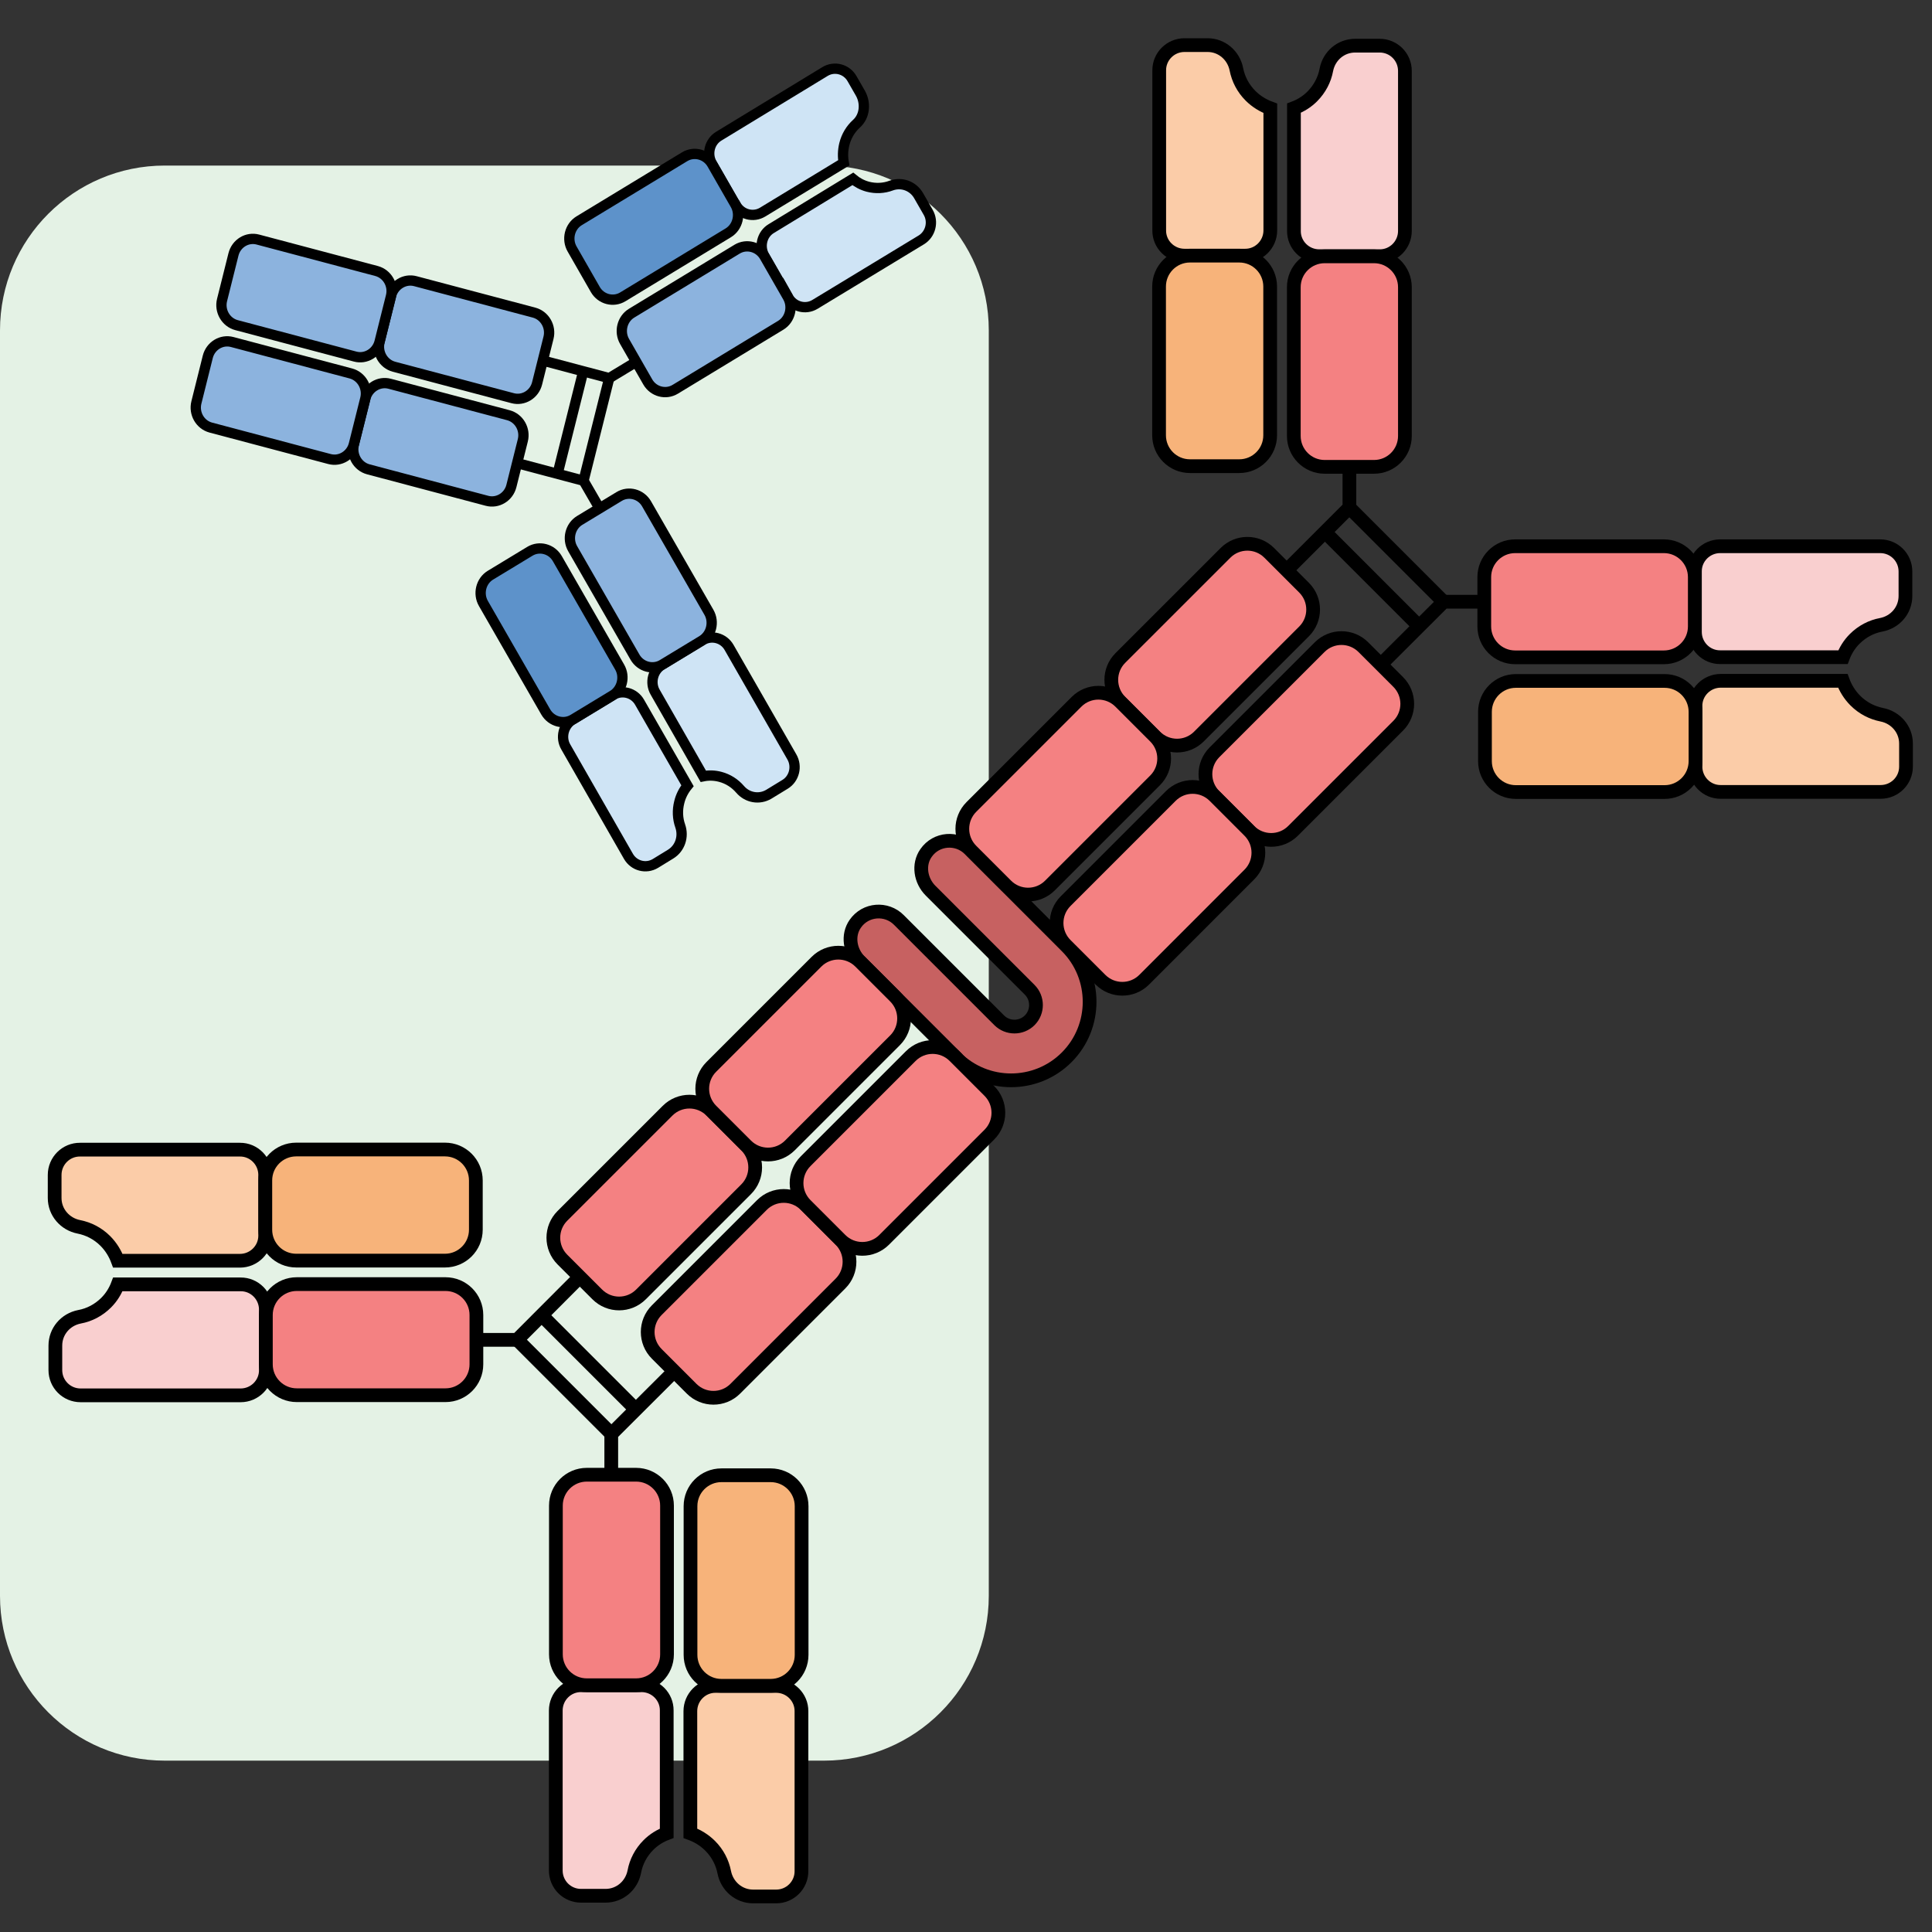 <svg width="101" height="101" viewBox="0 0 101 101" fill="none" xmlns="http://www.w3.org/2000/svg">
<rect x="0" y="0" width="101" height="101" fill="#333333" stroke="none"/>
<g clip-path="url(#clip0_1006_18744)">
<path d="M43.076 8.655H8.615C3.857 8.655 0 12.512 0 17.27V83.427C0 88.185 3.857 92.042 8.615 92.042H43.076C47.834 92.042 51.691 88.185 51.691 83.427V17.27C51.691 12.512 47.834 8.655 43.076 8.655Z" fill="#E4F2E5"/>
<path d="M49.961 55.269L44.949 50.258C44.425 49.734 44.289 48.894 44.712 48.291C45.251 47.516 46.342 47.444 46.988 48.09L52.236 53.338C52.674 53.776 53.392 53.776 53.83 53.338C54.268 52.9 54.268 52.182 53.83 51.744L48.647 46.561C48.123 46.037 47.986 45.197 48.41 44.594C48.948 43.818 50.039 43.746 50.686 44.392L55.761 49.468C57.362 51.069 57.362 53.675 55.761 55.276C54.16 56.877 51.554 56.877 49.953 55.276H49.961V55.269Z" fill="#C76161"/>
<path d="M49.961 55.269L44.949 50.258C44.425 49.734 44.289 48.894 44.712 48.291C45.251 47.516 46.342 47.444 46.988 48.09L52.236 53.338C52.674 53.776 53.392 53.776 53.83 53.338C54.268 52.9 54.268 52.182 53.83 51.744L48.647 46.561C48.123 46.037 47.986 45.197 48.41 44.594C48.948 43.818 50.039 43.746 50.686 44.392L55.761 49.468C57.362 51.069 57.362 53.675 55.761 55.276C54.16 56.877 51.554 56.877 49.953 55.276H49.961V55.269Z" stroke="black" stroke-width="0.718" stroke-miterlimit="10"/>
<path d="M68.988 33.831L63.49 39.328C62.859 39.959 62.859 40.982 63.49 41.613L65.312 43.435C65.943 44.066 66.966 44.066 67.597 43.435L73.095 37.938C73.725 37.307 73.725 36.284 73.095 35.653L71.272 33.831C70.641 33.2 69.619 33.2 68.988 33.831Z" fill="#F48182"/>
<path d="M68.988 33.831L63.49 39.328C62.859 39.959 62.859 40.982 63.49 41.613L65.312 43.435C65.943 44.066 66.966 44.066 67.597 43.435L73.095 37.938C73.725 37.307 73.725 36.284 73.095 35.653L71.272 33.831C70.641 33.2 69.619 33.2 68.988 33.831Z" stroke="black" stroke-width="0.718" stroke-miterlimit="10"/>
<path d="M61.206 41.612L55.708 47.11C55.077 47.741 55.077 48.764 55.708 49.395L57.53 51.217C58.161 51.848 59.184 51.848 59.815 51.217L65.312 45.719C65.943 45.088 65.943 44.066 65.312 43.435L63.49 41.612C62.859 40.981 61.836 40.981 61.206 41.612Z" fill="#F48182"/>
<path d="M61.206 41.612L55.708 47.11C55.077 47.741 55.077 48.764 55.708 49.395L57.53 51.217C58.161 51.848 59.184 51.848 59.815 51.217L65.312 45.719C65.943 45.088 65.943 44.066 65.312 43.435L63.49 41.612C62.859 40.981 61.836 40.981 61.206 41.612Z" stroke="black" stroke-width="0.718" stroke-miterlimit="10"/>
<path d="M64.067 28.901L58.569 34.398C57.938 35.029 57.938 36.052 58.569 36.683L60.391 38.505C61.022 39.136 62.045 39.136 62.676 38.505L68.174 33.007C68.805 32.377 68.805 31.354 68.174 30.723L66.351 28.901C65.72 28.27 64.698 28.27 64.067 28.901Z" fill="#F48182"/>
<path d="M64.067 28.901L58.569 34.398C57.938 35.029 57.938 36.052 58.569 36.683L60.391 38.505C61.022 39.136 62.045 39.136 62.676 38.505L68.174 33.007C68.805 32.377 68.805 31.354 68.174 30.723L66.351 28.901C65.72 28.27 64.698 28.27 64.067 28.901Z" stroke="black" stroke-width="0.718" stroke-miterlimit="10"/>
<path d="M56.279 36.688L50.781 42.186C50.15 42.817 50.15 43.84 50.781 44.47L52.603 46.293C53.234 46.924 54.257 46.924 54.888 46.293L60.386 40.795C61.017 40.164 61.017 39.141 60.386 38.511L58.563 36.688C57.932 36.057 56.91 36.057 56.279 36.688Z" fill="#F48182"/>
<path d="M56.279 36.688L50.781 42.186C50.15 42.817 50.15 43.84 50.781 44.47L52.603 46.293C53.234 46.924 54.257 46.924 54.888 46.293L60.386 40.795C61.017 40.164 61.017 39.141 60.386 38.511L58.563 36.688C57.932 36.057 56.91 36.057 56.279 36.688Z" stroke="black" stroke-width="0.718" stroke-miterlimit="10"/>
<path d="M72.124 13.393H68.965C68.232 13.393 67.636 12.797 67.644 12.072V5.654C67.988 5.525 68.319 5.324 68.599 5.044C68.993 4.649 69.245 4.16 69.338 3.651C69.481 2.918 70.099 2.387 70.846 2.387H72.124C72.856 2.387 73.445 2.976 73.445 3.708V12.072C73.445 12.804 72.849 13.4 72.124 13.393Z" fill="#F9CFCF"/>
<path d="M72.124 13.393H68.965C68.232 13.393 67.636 12.797 67.644 12.072V5.654C67.988 5.525 68.319 5.324 68.599 5.044C68.993 4.649 69.245 4.16 69.338 3.651C69.481 2.918 70.099 2.387 70.846 2.387H72.124C72.856 2.387 73.445 2.976 73.445 3.708V12.072C73.445 12.804 72.849 13.4 72.124 13.393Z" stroke="black" stroke-width="0.718" stroke-miterlimit="10"/>
<path d="M71.829 13.4H69.252C68.36 13.4 67.637 14.123 67.637 15.015V22.79C67.637 23.683 68.36 24.406 69.252 24.406H71.829C72.722 24.406 73.445 23.683 73.445 22.79V15.015C73.445 14.123 72.722 13.4 71.829 13.4Z" fill="#F48182"/>
<path d="M71.829 13.4H69.252C68.36 13.4 67.637 14.123 67.637 15.015V22.79C67.637 23.683 68.36 24.406 69.252 24.406H71.829C72.722 24.406 73.445 23.683 73.445 22.79V15.015C73.445 14.123 72.722 13.4 71.829 13.4Z" stroke="black" stroke-width="0.718" stroke-miterlimit="10"/>
<path d="M65.081 13.364H61.922C61.189 13.364 60.593 12.768 60.601 12.043V3.687C60.593 2.954 61.189 2.358 61.922 2.358H63.128C63.874 2.358 64.492 2.897 64.635 3.622C64.736 4.132 64.98 4.613 65.375 5.008C65.676 5.309 66.035 5.524 66.409 5.661V12.043C66.409 12.775 65.813 13.371 65.088 13.364H65.081Z" fill="#FBCCA8"/>
<path d="M65.081 13.364H61.922C61.189 13.364 60.593 12.768 60.601 12.043V3.687C60.593 2.954 61.189 2.358 61.922 2.358H63.128C63.874 2.358 64.492 2.897 64.635 3.622C64.736 4.132 64.98 4.613 65.375 5.008C65.676 5.309 66.035 5.524 66.409 5.661V12.043C66.409 12.775 65.813 13.371 65.088 13.364H65.081Z" stroke="black" stroke-width="0.718" stroke-miterlimit="10"/>
<path d="M64.785 13.364H62.208C61.316 13.364 60.593 14.088 60.593 14.98V22.755C60.593 23.647 61.316 24.37 62.208 24.37H64.785C65.678 24.37 66.401 23.647 66.401 22.755V14.98C66.401 14.088 65.678 13.364 64.785 13.364Z" fill="#F7B37A"/>
<path d="M64.785 13.364H62.208C61.316 13.364 60.593 14.088 60.593 14.98V22.755C60.593 23.647 61.316 24.37 62.208 24.37H64.785C65.678 24.37 66.401 23.647 66.401 22.755V14.98C66.401 14.088 65.678 13.364 64.785 13.364Z" stroke="black" stroke-width="0.718" stroke-miterlimit="10"/>
<path d="M88.606 29.877V33.035C88.606 33.768 89.202 34.364 89.927 34.356H96.346C96.475 34.012 96.676 33.682 96.956 33.402C97.351 33.007 97.839 32.755 98.349 32.662C99.081 32.519 99.612 31.901 99.612 31.155V29.877C99.612 29.144 99.024 28.556 98.291 28.556H89.927C89.195 28.556 88.599 29.151 88.606 29.877Z" fill="#F9CFCF"/>
<path d="M88.606 29.877V33.035C88.606 33.768 89.202 34.364 89.927 34.356H96.346C96.475 34.012 96.676 33.682 96.956 33.402C97.351 33.007 97.839 32.755 98.349 32.662C99.081 32.519 99.612 31.901 99.612 31.155V29.877C99.612 29.144 99.024 28.556 98.291 28.556H89.927C89.195 28.556 88.599 29.151 88.606 29.877Z" stroke="black" stroke-width="0.718" stroke-miterlimit="10"/>
<path d="M86.984 28.556H79.209C78.317 28.556 77.594 29.279 77.594 30.171V32.748C77.594 33.641 78.317 34.364 79.209 34.364H86.984C87.876 34.364 88.6 33.641 88.6 32.748V30.171C88.6 29.279 87.876 28.556 86.984 28.556Z" fill="#F48182"/>
<path d="M86.984 28.556H79.209C78.317 28.556 77.594 29.279 77.594 30.171V32.748C77.594 33.641 78.317 34.364 79.209 34.364H86.984C87.876 34.364 88.6 33.641 88.6 32.748V30.171C88.6 29.279 87.876 28.556 86.984 28.556Z" stroke="black" stroke-width="0.718" stroke-miterlimit="10"/>
<path d="M88.635 36.919V40.078C88.635 40.811 89.231 41.407 89.956 41.399H98.312C99.045 41.399 99.641 40.811 99.641 40.078V38.872C99.641 38.126 99.102 37.508 98.377 37.365C97.867 37.264 97.386 37.02 96.992 36.625C96.69 36.324 96.475 35.965 96.338 35.591H89.956C89.224 35.591 88.628 36.187 88.635 36.912V36.919Z" fill="#FBCCA8"/>
<path d="M88.635 36.919V40.078C88.635 40.811 89.231 41.407 89.956 41.399H98.312C99.045 41.399 99.641 40.811 99.641 40.078V38.872C99.641 38.126 99.102 37.508 98.377 37.365C97.867 37.264 97.386 37.02 96.992 36.625C96.69 36.324 96.475 35.965 96.338 35.591H89.956C89.224 35.591 88.628 36.187 88.635 36.912V36.919Z" stroke="black" stroke-width="0.718" stroke-miterlimit="10"/>
<path d="M87.02 35.598H79.245C78.353 35.598 77.63 36.321 77.63 37.214V39.791C77.63 40.683 78.353 41.406 79.245 41.406H87.02C87.912 41.406 88.636 40.683 88.636 39.791V37.214C88.636 36.321 87.912 35.598 87.02 35.598Z" fill="#F7B37A"/>
<path d="M87.02 35.598H79.245C78.353 35.598 77.63 36.321 77.63 37.214V39.791C77.63 40.683 78.353 41.406 79.245 41.406H87.02C87.912 41.406 88.636 40.683 88.636 39.791V37.214C88.636 36.321 87.912 35.598 87.02 35.598Z" stroke="black" stroke-width="0.718" stroke-miterlimit="10"/>
<path d="M67.263 29.812L70.544 26.531V24.399" stroke="black" stroke-width="0.718" stroke-miterlimit="10"/>
<path d="M72.188 34.736L75.476 31.456H77.601" stroke="black" stroke-width="0.718" stroke-miterlimit="10"/>
<path d="M75.468 31.463L70.536 26.531" stroke="black" stroke-width="0.718" stroke-miterlimit="10"/>
<path d="M74.191 32.741L69.259 27.809" stroke="black" stroke-width="0.718" stroke-miterlimit="10"/>
<path d="M34.899 58.065L29.401 63.562C28.77 64.193 28.77 65.216 29.401 65.847L31.224 67.669C31.854 68.3 32.877 68.3 33.508 67.669L39.006 62.171C39.637 61.541 39.637 60.518 39.006 59.887L37.183 58.065C36.553 57.434 35.53 57.434 34.899 58.065Z" fill="#F48182"/>
<path d="M34.899 58.065L29.401 63.562C28.77 64.193 28.77 65.216 29.401 65.847L31.224 67.669C31.854 68.3 32.877 68.3 33.508 67.669L39.006 62.171C39.637 61.541 39.637 60.518 39.006 59.887L37.183 58.065C36.553 57.434 35.53 57.434 34.899 58.065Z" stroke="black" stroke-width="0.718" stroke-miterlimit="10"/>
<path d="M42.683 50.277L37.185 55.775C36.554 56.406 36.554 57.428 37.185 58.059L39.008 59.882C39.639 60.513 40.661 60.513 41.292 59.882L46.79 54.384C47.421 53.753 47.421 52.73 46.79 52.099L44.968 50.277C44.337 49.646 43.314 49.646 42.683 50.277Z" fill="#F48182"/>
<path d="M42.683 50.277L37.185 55.775C36.554 56.406 36.554 57.428 37.185 58.059L39.008 59.882C39.639 60.513 40.661 60.513 41.292 59.882L46.79 54.384C47.421 53.753 47.421 52.73 46.79 52.099L44.968 50.277C44.337 49.646 43.314 49.646 42.683 50.277Z" stroke="black" stroke-width="0.718" stroke-miterlimit="10"/>
<path d="M39.831 62.994L34.333 68.492C33.702 69.123 33.702 70.146 34.333 70.776L36.155 72.599C36.786 73.23 37.809 73.23 38.44 72.599L43.937 67.101C44.568 66.47 44.568 65.448 43.937 64.817L42.115 62.994C41.484 62.363 40.461 62.363 39.831 62.994Z" fill="#F48182"/>
<path d="M39.831 62.994L34.333 68.492C33.702 69.123 33.702 70.146 34.333 70.776L36.155 72.599C36.786 73.23 37.809 73.23 38.44 72.599L43.937 67.101C44.568 66.47 44.568 65.448 43.937 64.817L42.115 62.994C41.484 62.363 40.461 62.363 39.831 62.994Z" stroke="black" stroke-width="0.718" stroke-miterlimit="10"/>
<path d="M47.613 55.209L42.115 60.707C41.484 61.338 41.484 62.361 42.115 62.991L43.937 64.814C44.568 65.445 45.591 65.445 46.222 64.814L51.72 59.316C52.35 58.685 52.35 57.662 51.72 57.032L49.897 55.209C49.266 54.578 48.244 54.578 47.613 55.209Z" fill="#F48182"/>
<path d="M47.613 55.209L42.115 60.707C41.484 61.338 41.484 62.361 42.115 62.991L43.937 64.814C44.568 65.445 45.591 65.445 46.222 64.814L51.72 59.316C52.35 58.685 52.35 57.662 51.72 57.032L49.897 55.209C49.266 54.578 48.244 54.578 47.613 55.209Z" stroke="black" stroke-width="0.718" stroke-miterlimit="10"/>
<path d="M30.376 88.1H33.535C34.267 88.1 34.863 88.696 34.855 89.421V95.839C34.511 95.969 34.181 96.17 33.901 96.45C33.506 96.844 33.255 97.333 33.161 97.842C33.018 98.575 32.4 99.106 31.654 99.106H30.376C29.643 99.106 29.055 98.517 29.055 97.785V89.421C29.055 88.689 29.651 88.093 30.376 88.1Z" fill="#F9CFCF"/>
<path d="M30.376 88.1H33.535C34.267 88.1 34.863 88.696 34.855 89.421V95.839C34.511 95.969 34.181 96.17 33.901 96.45C33.506 96.844 33.255 97.333 33.161 97.842C33.018 98.575 32.4 99.106 31.654 99.106H30.376C29.643 99.106 29.055 98.517 29.055 97.785V89.421C29.055 88.689 29.651 88.093 30.376 88.1Z" stroke="black" stroke-width="0.718" stroke-miterlimit="10"/>
<path d="M33.254 77.095H30.677C29.785 77.095 29.061 77.818 29.061 78.71V86.485C29.061 87.377 29.785 88.1 30.677 88.1H33.254C34.146 88.1 34.87 87.377 34.87 86.485V78.71C34.87 77.818 34.146 77.095 33.254 77.095Z" fill="#F48182"/>
<path d="M33.254 77.095H30.677C29.785 77.095 29.061 77.818 29.061 78.71V86.485C29.061 87.377 29.785 88.1 30.677 88.1H33.254C34.146 88.1 34.87 87.377 34.87 86.485V78.71C34.87 77.818 34.146 77.095 33.254 77.095Z" stroke="black" stroke-width="0.718" stroke-miterlimit="10"/>
<path d="M37.418 88.136H40.577C41.309 88.136 41.905 88.732 41.898 89.457V97.814C41.905 98.546 41.309 99.142 40.577 99.142H39.371C38.624 99.142 38.007 98.604 37.863 97.879C37.763 97.369 37.519 96.888 37.124 96.493C36.822 96.191 36.463 95.976 36.09 95.84V89.457C36.09 88.725 36.686 88.129 37.411 88.136H37.418Z" fill="#FBCCA8"/>
<path d="M37.418 88.136H40.577C41.309 88.136 41.905 88.732 41.898 89.457V97.814C41.905 98.546 41.309 99.142 40.577 99.142H39.371C38.624 99.142 38.007 98.604 37.863 97.879C37.763 97.369 37.519 96.888 37.124 96.493C36.822 96.191 36.463 95.976 36.09 95.84V89.457C36.09 88.725 36.686 88.129 37.411 88.136H37.418Z" stroke="black" stroke-width="0.718" stroke-miterlimit="10"/>
<path d="M40.29 77.123H37.713C36.821 77.123 36.098 77.846 36.098 78.738V86.513C36.098 87.406 36.821 88.129 37.713 88.129H40.29C41.182 88.129 41.906 87.406 41.906 86.513V78.738C41.906 77.846 41.182 77.123 40.29 77.123Z" fill="#F7B37A"/>
<path d="M40.29 77.123H37.713C36.821 77.123 36.098 77.846 36.098 78.738V86.513C36.098 87.406 36.821 88.129 37.713 88.129H40.29C41.182 88.129 41.906 87.406 41.906 86.513V78.738C41.906 77.846 41.182 77.123 40.29 77.123Z" stroke="black" stroke-width="0.718" stroke-miterlimit="10"/>
<path d="M13.899 71.624V68.465C13.899 67.732 13.303 67.136 12.578 67.144H6.16C6.031 67.488 5.83 67.819 5.55 68.099C5.155 68.493 4.667 68.745 4.157 68.838C3.425 68.981 2.894 69.599 2.894 70.346V71.624C2.894 72.356 3.482 72.945 4.215 72.945H12.578C13.311 72.945 13.906 72.349 13.899 71.624Z" fill="#F9CFCF"/>
<path d="M13.899 71.624V68.465C13.899 67.732 13.303 67.136 12.578 67.144H6.16C6.031 67.488 5.83 67.819 5.55 68.099C5.155 68.493 4.667 68.745 4.157 68.838C3.425 68.981 2.894 69.599 2.894 70.346V71.624C2.894 72.356 3.482 72.945 4.215 72.945H12.578C13.311 72.945 13.906 72.349 13.899 71.624Z" stroke="black" stroke-width="0.718" stroke-miterlimit="10"/>
<path d="M23.29 67.13H15.515C14.623 67.13 13.899 67.853 13.899 68.745V71.323C13.899 72.215 14.623 72.938 15.515 72.938H23.29C24.182 72.938 24.905 72.215 24.905 71.323V68.745C24.905 67.853 24.182 67.13 23.29 67.13Z" fill="#F48182"/>
<path d="M23.29 67.13H15.515C14.623 67.13 13.899 67.853 13.899 68.745V71.323C13.899 72.215 14.623 72.938 15.515 72.938H23.29C24.182 72.938 24.905 72.215 24.905 71.323V68.745C24.905 67.853 24.182 67.13 23.29 67.13Z" stroke="black" stroke-width="0.718" stroke-miterlimit="10"/>
<path d="M13.863 64.581V61.422C13.863 60.69 13.267 60.094 12.542 60.101H4.186C3.453 60.094 2.857 60.69 2.857 61.422V62.628C2.857 63.375 3.396 63.992 4.121 64.136C4.631 64.236 5.112 64.481 5.507 64.875C5.808 65.177 6.023 65.536 6.16 65.909H12.542C13.274 65.909 13.87 65.313 13.863 64.588V64.581Z" fill="#FBCCA8"/>
<path d="M13.863 64.581V61.422C13.863 60.69 13.267 60.094 12.542 60.101H4.186C3.453 60.094 2.857 60.69 2.857 61.422V62.628C2.857 63.375 3.396 63.992 4.121 64.136C4.631 64.236 5.112 64.481 5.507 64.875C5.808 65.177 6.023 65.536 6.16 65.909H12.542C13.274 65.909 13.87 65.313 13.863 64.588V64.581Z" stroke="black" stroke-width="0.718" stroke-miterlimit="10"/>
<path d="M23.261 60.094H15.486C14.593 60.094 13.87 60.817 13.87 61.709V64.286C13.87 65.179 14.593 65.902 15.486 65.902H23.261C24.153 65.902 24.876 65.179 24.876 64.286V61.709C24.876 60.817 24.153 60.094 23.261 60.094Z" fill="#F7B37A"/>
<path d="M23.261 60.094H15.486C14.593 60.094 13.87 60.817 13.87 61.709V64.286C13.87 65.179 14.593 65.902 15.486 65.902H23.261C24.153 65.902 24.876 65.179 24.876 64.286V61.709C24.876 60.817 24.153 60.094 23.261 60.094Z" stroke="black" stroke-width="0.718" stroke-miterlimit="10"/>
<path d="M35.243 71.689L31.955 74.969V77.094" stroke="black" stroke-width="0.718" stroke-miterlimit="10"/>
<path d="M30.311 66.756L27.03 70.044H24.905" stroke="black" stroke-width="0.718" stroke-miterlimit="10"/>
<path d="M27.037 70.037L31.962 74.962" stroke="black" stroke-width="0.718" stroke-miterlimit="10"/>
<path d="M28.315 68.759L33.24 73.684" stroke="black" stroke-width="0.718" stroke-miterlimit="10"/>
<path d="M18.501 23.222L19.097 20.838C19.24 20.264 19.815 19.912 20.375 20.063L26.578 21.707C27.137 21.858 27.475 22.446 27.331 23.021L26.735 25.404C26.592 25.979 26.017 26.33 25.457 26.18L19.255 24.535C18.695 24.385 18.357 23.796 18.501 23.222Z" fill="#8CB3DE" stroke="black" stroke-width="0.538" stroke-miterlimit="10"/>
<path d="M10.267 21.039L10.862 18.655C11.006 18.081 11.58 17.729 12.14 17.88L18.343 19.524C18.903 19.675 19.241 20.264 19.097 20.838L18.501 23.221C18.358 23.796 17.783 24.148 17.223 23.997L11.02 22.353C10.46 22.202 10.123 21.613 10.267 21.039Z" fill="#8CB3DE" stroke="black" stroke-width="0.538" stroke-miterlimit="10"/>
<path d="M19.844 17.858L20.439 15.475C20.583 14.9 21.157 14.549 21.717 14.7L27.92 16.343C28.48 16.494 28.818 17.083 28.674 17.657L28.078 20.041C27.935 20.615 27.36 20.967 26.8 20.816L20.597 19.172C20.037 19.021 19.7 18.433 19.844 17.858Z" fill="#8CB3DE" stroke="black" stroke-width="0.538" stroke-miterlimit="10"/>
<path d="M11.609 15.683L12.205 13.3C12.349 12.725 12.923 12.373 13.483 12.524L19.686 14.168C20.246 14.319 20.583 14.908 20.44 15.482L19.844 17.866C19.7 18.44 19.126 18.792 18.566 18.641L12.363 16.997C11.803 16.846 11.466 16.257 11.609 15.683Z" fill="#8CB3DE" stroke="black" stroke-width="0.538" stroke-miterlimit="10"/>
<path d="M41.202 15.547L39.96 13.386C39.673 12.883 39.838 12.237 40.319 11.95L44.583 9.351C44.806 9.538 45.072 9.681 45.366 9.76C45.782 9.868 46.206 9.846 46.586 9.703C47.125 9.502 47.728 9.717 48.022 10.227L48.525 11.103C48.812 11.598 48.647 12.244 48.166 12.539L42.602 15.913C42.114 16.207 41.482 16.042 41.202 15.54V15.547Z" fill="#CFE4F5" stroke="black" stroke-width="0.538" stroke-miterlimit="10"/>
<path d="M33.865 19.969L32.652 17.852C32.358 17.342 32.523 16.674 33.018 16.373L38.532 13.027C39.027 12.726 39.673 12.898 39.968 13.408L41.181 15.525C41.475 16.035 41.31 16.703 40.815 17.004L35.301 20.35C34.806 20.651 34.16 20.479 33.865 19.969Z" fill="#8CB3DE" stroke="black" stroke-width="0.538" stroke-miterlimit="10"/>
<path d="M38.46 10.715L37.218 8.554C36.931 8.052 37.096 7.406 37.577 7.118L43.133 3.737C43.621 3.443 44.253 3.608 44.541 4.11L44.978 4.871C45.273 5.388 45.215 6.07 44.777 6.465C44.476 6.738 44.246 7.104 44.138 7.542C44.059 7.872 44.052 8.203 44.11 8.511L39.867 11.089C39.379 11.383 38.747 11.218 38.467 10.715H38.46Z" fill="#CFE4F5" stroke="black" stroke-width="0.538" stroke-miterlimit="10"/>
<path d="M31.123 15.137L29.91 13.02C29.615 12.51 29.78 11.842 30.276 11.541L35.789 8.195C36.285 7.894 36.931 8.066 37.225 8.576L38.439 10.693C38.733 11.203 38.568 11.871 38.072 12.172L32.559 15.518C32.063 15.819 31.417 15.647 31.123 15.137Z" fill="#5D92CA" stroke="black" stroke-width="0.538" stroke-miterlimit="10"/>
<path d="M36.715 33.474L34.611 34.752C34.123 35.046 33.965 35.699 34.252 36.188L36.765 40.581C37.045 40.524 37.347 40.531 37.648 40.61C38.065 40.718 38.424 40.955 38.689 41.263C39.07 41.709 39.694 41.816 40.19 41.522L41.037 41.005C41.525 40.711 41.683 40.064 41.396 39.569L38.115 33.847C37.828 33.345 37.196 33.179 36.715 33.474Z" fill="#CFE4F5" stroke="black" stroke-width="0.538" stroke-miterlimit="10"/>
<path d="M32.365 25.957L30.304 27.206C29.809 27.508 29.644 28.175 29.938 28.685L33.197 34.356C33.492 34.866 34.138 35.038 34.633 34.737L36.694 33.488C37.189 33.186 37.354 32.519 37.06 32.009L33.8 26.337C33.506 25.828 32.86 25.655 32.365 25.957Z" fill="#8CB3DE" stroke="black" stroke-width="0.538" stroke-miterlimit="10"/>
<path d="M32.042 36.338L29.939 37.616C29.45 37.91 29.292 38.564 29.58 39.052L32.853 44.767C33.141 45.269 33.772 45.434 34.261 45.14L35.057 44.652C35.553 44.35 35.754 43.733 35.56 43.18C35.423 42.792 35.402 42.361 35.51 41.938C35.589 41.608 35.747 41.313 35.94 41.076L33.435 36.711C33.148 36.209 32.516 36.044 32.035 36.338H32.042Z" fill="#CFE4F5" stroke="black" stroke-width="0.538" stroke-miterlimit="10"/>
<path d="M27.699 28.821L25.638 30.07C25.143 30.372 24.978 31.039 25.272 31.549L28.531 37.221C28.826 37.73 29.472 37.903 29.967 37.601L32.028 36.352C32.523 36.05 32.688 35.383 32.394 34.873L29.134 29.201C28.84 28.692 28.194 28.52 27.699 28.821Z" fill="#5D92CA" stroke="black" stroke-width="0.538" stroke-miterlimit="10"/>
<path d="M28.381 18.85L31.848 19.769L33.263 18.914" stroke="black" stroke-width="0.538" stroke-miterlimit="10"/>
<path d="M27.038 24.212L30.506 25.131L31.346 26.582" stroke="black" stroke-width="0.538" stroke-miterlimit="10"/>
<path d="M30.506 25.131L31.848 19.769" stroke="black" stroke-width="0.538" stroke-miterlimit="10"/>
<path d="M29.148 24.772L30.491 19.409" stroke="black" stroke-width="0.538" stroke-miterlimit="10"/>
</g>
<defs>
<clipPath id="clip0_1006_18744">
<rect width="100" height="97.502" fill="white" transform="translate(0 2)"/>
</clipPath>
</defs>
</svg>
